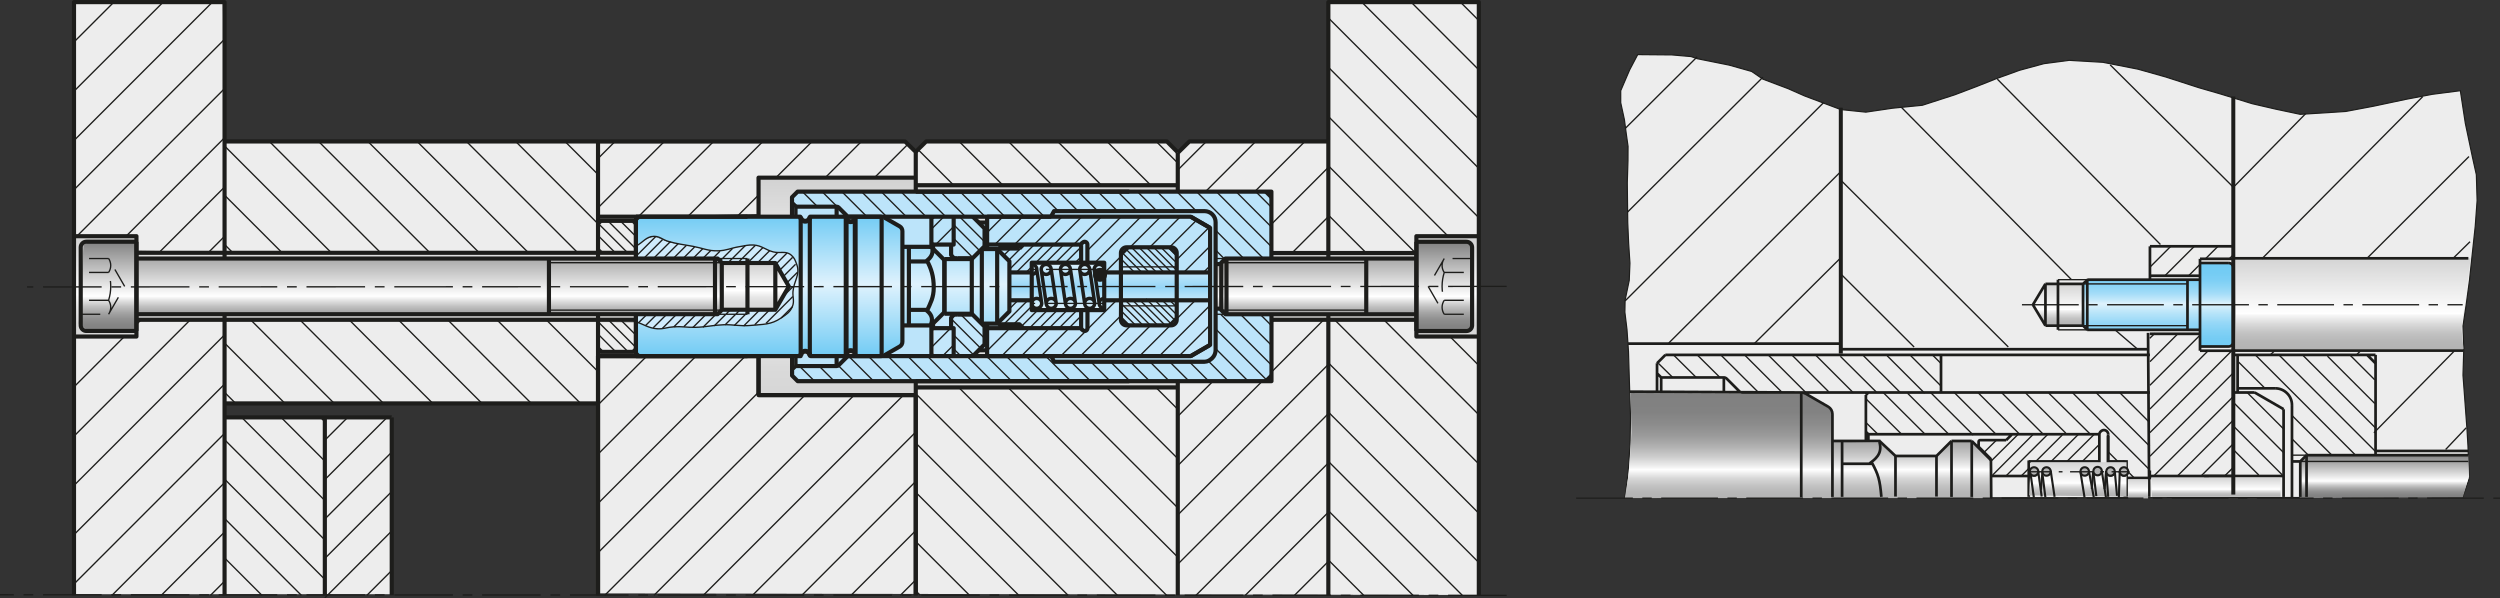 <?xml version="1.0" encoding="UTF-8"?>
<svg xmlns="http://www.w3.org/2000/svg" xmlns:xlink="http://www.w3.org/1999/xlink" viewBox="0 0 331.09 79.24">
  <rect x="0" y="0" width="331.09" height="79.24" fill="#333333" stroke="none"/>
  <defs>
    <linearGradient id="uuid-a004d031-650f-4133-a237-f310238c6a73" x1="47.1" y1="44.62" x2="47.1" y2="31.25" gradientUnits="userSpaceOnUse">
      <stop offset="0" stop-color="#d6d6d6"/>
      <stop offset=".13" stop-color="#dadada"/>
      <stop offset=".27" stop-color="#e6e6e6"/>
      <stop offset=".4" stop-color="#fbfbfb"/>
      <stop offset=".42" stop-color="#fff"/>
      <stop offset="1" stop-color="#d1d1d1"/>
    </linearGradient>
    <linearGradient id="uuid-d55c7c16-5382-40a2-a0f8-5a42f9878f9a" x1="128.11" y1="52.49" x2="128.11" y2="23.38" xlink:href="#uuid-a004d031-650f-4133-a237-f310238c6a73"/>
    <linearGradient id="uuid-78fa1cf5-518d-446a-a6f4-b85df1f7ce3c" x1="182.05" y1="44.51" x2="182.05" y2="31.25" xlink:href="#uuid-a004d031-650f-4133-a237-f310238c6a73"/>
    <linearGradient id="uuid-d964a419-432c-4902-8e63-5dc9c5ba6c03" x1="108.95" y1="47.16" x2="108.95" y2="28.52" gradientUnits="userSpaceOnUse">
      <stop offset="0" stop-color="#71cbf4"/>
      <stop offset=".51" stop-color="#dff2fd"/>
      <stop offset="1" stop-color="#71cbf4"/>
    </linearGradient>
    <linearGradient id="uuid-43803d66-2caa-422f-a746-0cc4d1010e3a" x1="146.91" y1="41.16" x2="146.91" y2="34.74" gradientUnits="userSpaceOnUse">
      <stop offset="0" stop-color="#e8f6fe"/>
      <stop offset=".48" stop-color="#96d6f7"/>
      <stop offset="1" stop-color="#dff2fd"/>
    </linearGradient>
    <linearGradient id="uuid-3a0e63bf-5fee-4204-be97-1df9240db33a" x1="53.01" y1="43.91" x2="53.01" y2="31.9" gradientUnits="userSpaceOnUse">
      <stop offset="0" stop-color="gray"/>
      <stop offset=".07" stop-color="#848484"/>
      <stop offset=".14" stop-color="#909090"/>
      <stop offset=".21" stop-color="#a5a5a5"/>
      <stop offset=".28" stop-color="#c2c2c2"/>
      <stop offset=".35" stop-color="#e7e7e7"/>
      <stop offset=".39" stop-color="#fff"/>
      <stop offset="1" stop-color="gray"/>
    </linearGradient>
    <linearGradient id="uuid-6a1061be-e7b7-4630-891f-8b7e7ad560a7" x1="100.03" y1="41.02" x2="100.03" y2="34.97" xlink:href="#uuid-a004d031-650f-4133-a237-f310238c6a73"/>
    <linearGradient id="uuid-dc1bb09f-fe8a-43e1-b674-605c856171b2" x1="177.96" y1="43.94" x2="177.96" y2="31.96" xlink:href="#uuid-3a0e63bf-5fee-4204-be97-1df9240db33a"/>
    <linearGradient id="uuid-30e48b3f-9797-481e-a303-56789a9437cd" x1="239.45" y1="65.97" x2="239.45" y2="52.05" gradientUnits="userSpaceOnUse">
      <stop offset="0" stop-color="#b3b3b3"/>
      <stop offset=".06" stop-color="#b7b7b7"/>
      <stop offset=".12" stop-color="#c3c3c3"/>
      <stop offset=".19" stop-color="#d8d8d8"/>
      <stop offset=".25" stop-color="#f5f5f5"/>
      <stop offset=".27" stop-color="#fff"/>
      <stop offset=".3" stop-color="#f0f0f0"/>
      <stop offset=".39" stop-color="#cecece"/>
      <stop offset=".49" stop-color="#b1b1b1"/>
      <stop offset=".59" stop-color="#9b9b9b"/>
      <stop offset=".7" stop-color="#8c8c8c"/>
      <stop offset=".82" stop-color="#828282"/>
      <stop offset="1" stop-color="gray"/>
    </linearGradient>
    <linearGradient id="uuid-2379f03b-2e92-42ba-81c0-a784949ef1c5" x1="315.78" y1="65.96" x2="315.78" y2="60.19" xlink:href="#uuid-3a0e63bf-5fee-4204-be97-1df9240db33a"/>
    <linearGradient id="uuid-b7fbd070-fbfb-4ffe-8b0a-88462e3ef1ae" x1="311.65" y1="46.23" x2="311.65" y2="34.21" gradientUnits="userSpaceOnUse">
      <stop offset="0" stop-color="#b3b3b3"/>
      <stop offset=".09" stop-color="#b7b7b7"/>
      <stop offset=".18" stop-color="#c3c3c3"/>
      <stop offset=".27" stop-color="#d8d8d8"/>
      <stop offset=".37" stop-color="#f5f5f5"/>
      <stop offset=".39" stop-color="#fff"/>
      <stop offset="1" stop-color="#d4d4d4"/>
    </linearGradient>
    <linearGradient id="uuid-97e527e7-5224-42c2-ac0d-7f98ea81a80e" x1="272.55" y1="43.17" x2="272.55" y2="37.6" xlink:href="#uuid-b7fbd070-fbfb-4ffe-8b0a-88462e3ef1ae"/>
    <linearGradient id="uuid-b39c2c6a-6887-44fa-9eb1-108a6ce96324" x1="285.87" y1="45.95" x2="285.87" y2="34.77" gradientUnits="userSpaceOnUse">
      <stop offset="0" stop-color="#71cbf4"/>
      <stop offset=".1" stop-color="#75ccf4"/>
      <stop offset=".19" stop-color="#82d1f5"/>
      <stop offset=".29" stop-color="#97d8f7"/>
      <stop offset=".39" stop-color="#b4e3f9"/>
      <stop offset=".5" stop-color="#daf0fc"/>
      <stop offset=".51" stop-color="#dff2fd"/>
      <stop offset=".56" stop-color="#c3e8fa"/>
      <stop offset=".63" stop-color="#a5ddf8"/>
      <stop offset=".71" stop-color="#8ed5f6"/>
      <stop offset=".79" stop-color="#7dcff5"/>
      <stop offset=".88" stop-color="#74ccf4"/>
      <stop offset="1" stop-color="#71cbf4"/>
    </linearGradient>
    <linearGradient id="uuid-62bf826b-74df-49fb-a565-05b4807e21af" x1="283.16" y1="66.01" x2="283.16" y2="63.48" xlink:href="#uuid-b7fbd070-fbfb-4ffe-8b0a-88462e3ef1ae"/>
    <linearGradient id="uuid-d90bd4d7-8bd9-4cc9-bdfa-be42b513147a" x1="293.5" y1="65.8" x2="293.5" y2="63.27" xlink:href="#uuid-b7fbd070-fbfb-4ffe-8b0a-88462e3ef1ae"/>
    <linearGradient id="uuid-d6dcafdb-2c84-4f94-8f01-7b87b678747d" x1="275.18" y1="65.78" x2="275.18" y2="61.21" xlink:href="#uuid-b7fbd070-fbfb-4ffe-8b0a-88462e3ef1ae"/>
  </defs>
  <g id="uuid-b46fec8d-08a8-4ec4-ba47-54e1cce85c2f" data-name="Ebene 4">
    <polygon points="9.88 .3 29.51 .3 29.72 18.74 119.75 18.74 121.05 20.04 121.16 23.38 100.24 23.49 100.35 28.34 84.35 28.7 84.33 34.24 18.08 33.19 18.03 31.98 9.78 31.25 9.88 .3" fill="#ededed"/>
    <path d="M17.96,44.54l-8.08.08,8.08-.08Z" fill="#e3e3e3"/>
    <polygon points="9.88 78.69 51.93 78.69 51.83 55.19 29.62 55.29 29.62 53.35 79.21 53.46 79.11 78.58 195.88 78.8 195.66 44.51 187.47 44.51 187.36 42.46 168.36 41.75 168.36 50.61 155.77 50.44 155.98 51.52 121.26 51.41 121.16 52.49 100.45 52.38 100.35 47.31 84.22 46.79 84.42 42.7 18.09 41.72 17.96 44.54 9.88 44.62 9.88 78.69" fill="#ededed"/>
    <polygon points="9.78 31.25 17.94 31.25 18.08 33.19 84.13 33.62 84.42 42.7 18.07 42.41 17.96 44.54 9.88 44.62 9.78 31.25" fill="url(#uuid-a004d031-650f-4133-a237-f310238c6a73)"/>
    <polygon points="100.24 23.49 100.45 52.38 121.16 52.49 121.26 51.41 155.98 51.52 155.94 24.44 121.26 24.64 121.16 23.38 100.24 23.49" fill="url(#uuid-d55c7c16-5382-40a2-a0f8-5a42f9878f9a)"/>
    <polygon points="168.27 33.41 168.33 42.41 187.36 42.46 187.47 44.51 195.66 44.51 195.82 31.3 187.57 31.25 187.46 33.35 168.27 33.41" fill="url(#uuid-78fa1cf5-518d-446a-a6f4-b85df1f7ce3c)"/>
    <polygon points="121.26 24.64 155.94 24.44 155.93 25.32 168.39 25.38 168.27 33.41 187.46 33.35 187.57 31.25 195.82 31.3 195.82 .25 176.04 .36 175.98 18.58 157.54 18.63 155.98 20.04 154.53 18.69 122.61 18.58 121.05 20.04 121.26 24.64" fill="#ededed"/>
  </g>
  <g id="uuid-74fcac8e-48ec-46fd-8d14-1643c18d5f85" data-name="Ebene 2">
    <polygon points="123.57 32.39 123.57 28.7 128.84 28.7 129.61 29.47 130.49 29.47 130.73 28.7 157.71 28.7 160.14 30.1 160 36.08 155.83 35.91 154.16 36.27 152.93 35.38 149.04 35.43 148.45 36.08 146.25 35.85 146.18 34.74 143.91 34.61 136.64 34.79 136.64 36.08 133.69 36.08 133.79 34.42 132.24 33.06 130.29 32.73 128.8 34.2 125.08 34.31 123.57 32.39" fill="#bce4fa"/>
    <polygon points="123.65 43.36 123.65 47.05 128.91 47.05 129.68 46.28 130.56 46.28 130.81 47.05 157.78 47.02 160.22 45.61 160.07 39.63 155.9 39.81 154.24 39.64 153 40.53 149.11 40.66 148.52 39.64 146.32 39.88 146.25 40.99 143.98 41.12 136.71 40.95 136.71 39.66 133.76 39.66 133.87 41.32 132.31 42.69 130.36 43.01 128.87 41.55 125.16 41.44 123.65 43.36" fill="#c4e7fb"/>
    <path d="M84.54,28.7h21.45l.05.73.61-.13.6-.53.02-.25,4.9.07.1.62.4.15.6-.12.03-.5,3.46-.04,2.39,1.26.28,2.73,4.15.29,1.51,1.51h3.62l1.39-1.36,1.69-.14,1.83,1.55.07,6.71-1.62,1.48-2.01-.03-1.38-1.21-3.76-.06-1.64,1.6-3.8.07-.04,2.48-2.67,1.57-3.47-.1-.31-.89-.91.13v.67l-4.82.15-.56-.81h-.64v.86h-21.45l-.37-.37.21-4.26.58.26,1.04.52,1.3.07h1.62l1.36-.13h2.59l1.36-.13,1.36-.19.96.09,1,.07,1.07.03.92-.05,1.41-.03,1.36-.37.7-.27.73-.51.73-.54.48-.94.03-.41v-1.34l.15-.8.26-.92.15-.88v-.68l-.17-.63-.43-.66-.34-.49-.61-.1-1.15-.02-.78-.15-.89-.4-.8-.29s-.78-.2-.83-.15c-.05.05-.94.09-.94.09l-1.54.3-.75.2-1.2.19-1.62-.16-.96-.25-.87-.2-.76-.13-1.39-.25-1.14-.29-.72-.32-1.01-.33-.54-.03-.66.41-.51.39-.63.32-.02-3.7.15-.03" fill="url(#uuid-d964a419-432c-4902-8e63-5dc9c5ba6c03)"/>
    <polygon points="133.89 36.08 136.48 36.08 136.64 34.79 146.18 34.74 146.4 36.23 148.43 36.23 149.18 35.34 153.25 35.43 154.18 36.23 160 36.08 160.07 39.77 154.05 39.77 153.17 40.59 149.02 40.51 148.43 39.73 146.32 39.88 146.18 41.16 136.52 41.01 136.55 39.8 133.76 39.66 133.89 36.08" fill="url(#uuid-43803d66-2caa-422f-a746-0cc4d1010e3a)"/>
    <polygon points="168.39 34.23 162.51 34.24 161.74 34.97 161 34.97 160.99 41.41 160.24 41.68 160.21 30.06 157.92 28.67 123.38 28.48 123.32 32.69 119.6 32.58 119.49 30.42 117.45 28.74 107.48 28.7 106.96 29.01 106.28 29.17 106.05 28.63 104.89 28.37 104.89 26.12 105.7 25.38 168.39 25.38 168.39 34.23" fill="#bce4fa"/>
    <polygon points="168.36 41.75 162.49 41.75 161.72 41.01 160.98 41.01 160.32 41.25 160.27 45.67 157.9 47.31 123.35 47.5 123.3 43.29 119.57 43.41 119.46 45.57 117.43 47.24 107.46 47.28 106.94 46.97 106.26 46.81 106.03 47.35 104.87 47.61 104.87 49.87 105.68 50.61 168.36 50.61 168.36 41.75" fill="#bce4fa"/>
    <path d="M84.33,34.24h10.7l.55.74,7.24.12,1.64,2.84-1.79,3.09h-7.09l-.67.77s-10.7-.33-10.7-.17.2,1.08.2,1.08l.68.33.82.28.82.26,1.19-.05.91-.15,1.22-.06.94.07,1.5-.02,1.64-.19,1.5-.14h1.17s1.24.12,1.24.12l1.54-.09,1.29-.03,1.34-.28,1.24-.59,1.07-.84.55-1.22-.12-1.1.23-1.16.28-1.03.13-.89-.17-1.08-.28-.63-.38-.48-.66-.25-.77-.12-.63-.02-1.03-.25-.68-.38-.68-.21-.71-.04-1.56.18-1.05.26-.75.14-.98.21-1.7-.18-1.24-.31-1.35-.27-1.17-.21-1.14-.16-.91-.39-1.04-.42-.65.14-.82.37-.88.58-.03,1.84Z" fill="#d0ebfc"/>
    <polygon points="18.02 34.43 95.04 34.24 95.59 34.97 95.59 41.02 94.92 41.79 18.09 41.72 17.96 43.89 11.8 43.91 10.43 42.86 11.06 32.43 12.01 31.9 18.03 31.98 18.02 34.43" fill="url(#uuid-3a0e63bf-5fee-4204-be97-1df9240db33a)"/>
    <polygon points="95.59 34.97 102.83 35.09 104.46 37.93 102.68 41.02 95.59 41.02 95.59 34.97" fill="url(#uuid-6a1061be-e7b7-4630-891f-8b7e7ad560a7)"/>
    <polygon points="161 34.97 160.98 41.01 161.72 41.01 162.49 41.75 187.59 41.43 187.64 43.94 194.46 43.83 194.93 43.03 194.93 32.59 194.3 32.01 187.64 31.96 187.64 34.19 162.51 34.24 161 34.97" fill="url(#uuid-dc1bb09f-fe8a-43e1-b674-605c856171b2)"/>
  </g>
  <g id="uuid-e840b58d-556e-4a4b-a4a4-9799fd633a35" data-name="Ebene 1">
    <path d="M113.26,28.76v18.2M112.06,28.85v18.11M112.06,47.05c0-.34.27-.62.61-.62s.62.28.62.62M113.29,28.74c0,.34-.28.62-.63.62s-.62-.28-.62-.62M106.05,47.13c0-.34.25-.62.59-.62s.62.28.62.62M107.27,28.68c0,.34-.29.62-.63.62s-.62-.28-.62-.62" fill="none" stroke="#1d1d1b" stroke-linejoin="round" stroke-width=".65"/>
    <path d="M84.3,32.55c.91-.49,1.29-1.24,2.32-1.25.76,0,1.1.43,1.83.65,1.28.38,2.05.43,3.36.68,1.27.24,1.97.62,3.26.59,1.15-.02,1.76-.39,2.9-.56.72-.1,1.12-.26,1.84-.21,1.07.07,1.56.64,2.59.91.92.24,1.69-.2,2.4.44.41.37.48.58.72,1.23.49,1.37-.39,2.18-.5,3.58-.06.78.22,1.29-.09,2.01-.32.75-.8,1.03-1.48,1.49-1.34.93-2.44.83-4.06.99-1.38.13-2.17-.13-3.56-.09-1.47.05-2.28.31-3.75.34-1.11.03-1.74-.14-2.86-.07-.85.05-1.32.32-2.18.26-1.16-.08-1.73-.57-2.83-.93" fill="none" stroke="#1d1d1b" stroke-miterlimit="3.86" stroke-width=".18"/>
    <polyline points="155.99 20.19 154.54 18.73 122.66 18.73 121.28 20.09" fill="none" stroke="#1d1d1b" stroke-linejoin="round" stroke-width=".55"/>
    <path d="M139.22,35.68l.66,4.5M137.89,35.68c0-.37.3-.66.66-.66s.66.3.66.66-.3.66-.66.66-.66-.3-.66-.66h0ZM137.89,35.68l.66,4.5M138.56,40.18c0-.37.3-.66.66-.66s.66.3.66.66-.3.66-.66.66-.66-.3-.66-.66h0ZM141.77,35.68l.66,4.5M140.44,35.68c0-.37.3-.66.66-.66s.66.3.66.66-.3.66-.66.66-.66-.3-.66-.66h0ZM140.44,35.68l.66,4.5M141.11,40.18c0-.37.3-.66.66-.66s.66.3.66.66-.3.66-.66.66-.66-.3-.66-.66h0Z" fill="none" stroke="#1d1d1b" stroke-linejoin="round" stroke-width=".46"/>
    <path d="M148.47,39.77l-.02,2.58c0,.2.08.38.22.52.14.14.33.22.52.22h5.91c.2,0,.38-.08.52-.22.14-.14.22-.33.22-.52v-8.86c0-.2-.08-.38-.22-.52-.14-.14-.33-.22-.52-.22h-5.91c-.2,0-.38.08-.52.22-.14.14-.22.33-.22.52v6.43M121.28,20.12l-1.41-1.38h-40.67M79.2,18.73v15.51M79.2,18.73H29.74M175.92,18.73h-18.4l-1.54,1.52M155.98,20.25v5.12M79.2,53.43H29.74M29.74,55.28h22.15M43.02,55.28v23.57M51.88,55.28v23.57M121.28,78.85v-28.37M175.92,41.69v37.15M155.98,50.48v28.37M149.56,50.48h-28.28M149.56,25.38h-28.28M79.2,41.63v37.22M29.74,78.85v-37.24M121.28,25.38v-5.26M100.46,52.32h20.82M130.03,32.98v9.89M117.12,28.8c-.11-.06-.24-.1-.37-.1M125.08,34.31v7.24M125.08,34.31v7.24M128.7,34.31v7.24M116.76,47.16c.13,0,.26-.03.37-.1M84.22,29.07v5.17M132.06,32.98v9.89M116.76,28.7v18.46M72.7,41.62v-7.38M18.07,32.02v11.81M84.22,46.79v-5.17M98.99,47.16h-14.77M98.99,28.7h-14.77M180.94,34.24v7.38M162.43,34.24v7.38M187.58,43.83v-11.81M168.39,33.51h19.2M168.39,42.35h19.2M84.18,42.35H18.03M84.18,33.48H18.03M139.22,28.7h-26.79M139.22,47.16h-26.79M161.74,34.97h-.74M161.74,40.88h-.74M167.65,50.48l.74-.74M167.65,25.38l.74.74M112.43,47.16c-.1,0-.19.04-.26.11M112.17,28.59c.07.07.16.11.26.11M110.8,27.54v1.16M110.8,47.16v1.16M126.3,28.7h-2.73M126.3,47.16h-2.73M160.26,36.08h-13.81M160.26,39.77h-13.89M160.26,30.18l-2.56-1.48M160.26,45.68l-2.56,1.48M130.73,47.16v-4.28M130.73,32.98v-4.28M130.73,29.47h-1.13M130.73,46.39h-1.13M128.84,47.16h-2.51M126.84,41.66h-.52M128.84,28.7h-2.51M126.84,34.2h-.52M100.46,52.32v-5.17" fill="none" stroke="#1d1d1b" stroke-linejoin="round" stroke-width=".55"/>
    <path d="M144.91,35.68l.66,4.5M146.24,39.52c-.24,0-.46.13-.58.33-.12.21-.12.46,0,.66.12.21.34.33.58.33M144.91,35.68c0-.37.3-.66.66-.66s.66.3.66.66-.3.66-.66.66-.66-.3-.66-.66h0ZM144.32,35.68l.66,4.5M143.65,40.18c0-.37.3-.66.66-.66s.66.3.66.66-.3.66-.66.66-.66-.3-.66-.66h0ZM142.99,35.68l.66,4.5M142.99,35.68c0-.37.3-.66.66-.66s.66.3.66.66-.3.66-.66.66-.66-.3-.66-.66h0ZM137.3,35.68l.66,4.5M136.64,36.34c.24,0,.46-.13.58-.33.12-.21.12-.46,0-.66-.12-.21-.34-.33-.58-.33M136.64,40.18c0-.37.3-.66.66-.66s.66.3.66.66-.3.66-.66.66-.66-.3-.66-.66h0Z" fill="none" stroke="#1d1d1b" stroke-linejoin="round" stroke-width=".46"/>
    <path d="M154.88,43.03l.89-.89M155.77,33.71l-.89-.89M149.41,32.83l-.89.89M148.52,42.14l.89.89" fill="none" stroke="#1d1d1b" stroke-linejoin="round" stroke-width=".37"/>
    <path d="M94.69,41.62v-7.38M98.99,41.62v-7.38M95.59,41.02h7.09M95.59,34.83h7.09M136.64,36.08h-2.95M136.64,39.77h-2.95M135.01,32.91l.52-.52M121.28,52.32v26.52M79.2,78.85v-31.69M79.2,47.16h21.26M29.74,34.26V.28H9.8v78.57M100.46,28.7v-5.17h20.82M112.17,28.59l-1.11-1.11c-.07-.07-.16-.11-.26-.11h-5.53M104.89,28.7v-2.58l.74-.74h62.75v8.86M195.85,78.85V.28h-19.93v33.89M195.7,31.28h-8.12v13.29h8.12M187.58,32.02h6.64c.2,0,.38.08.52.22.14.14.22.33.22.52v10.34c0,.2-.08.38-.22.52-.14.14-.33.22-.52.22h-6.64M18.07,43.83h-6.64c-.2,0-.38-.08-.52-.22-.14-.14-.22-.33-.22-.52v-10.34c0-.2.08-.38.22-.52.14-.14.33-.22.52-.22h6.64M9.95,44.57h8.12v-13.29h-8.12M18.07,33.94c0,.08.03.15.09.21.06.06.13.09.21.09h76.67l.55.55v6.28M18.07,41.91c0-.08.03-.15.09-.21.06-.05.13-.09.21-.09h76.67l.55-.55M102.68,41.02l1.79-3.09-1.79-3.09v6.19h0ZM187.58,33.94c0,.08-.03.15-.09.21-.06.06-.13.09-.21.09h-24.99l-.55.55v6.28l.55.55h24.99c.08,0,.15.03.21.09.06.06.09.13.09.21M130.73,32.39h12.44c0-.13.18-.25.29-.32.11-.07.26-.07.37,0,.11.07.18.19.18.32v2.62M146.24,34.79h-9.6v6.28h9.6v-6.28h0ZM144.02,40.84v2.62c0,.13-.07.25-.18.32-.11.07-.26.07-.37,0-.11-.07-.29-.19-.29-.32h-12.44M132.21,42.73v.07l.15.15h2.65l.52.52M128.84,47.16l1.55-1.55v-2.36l-1.59-1.59h-1.96M125.08,41.55h3.62l1.33,1.33M132.21,33.13v-.07l.15-.15h2.65M125.08,34.31h3.62l1.33-1.33M126.84,34.2h1.96l1.59-1.59v-2.36l-1.55-1.55M126.33,34.2l-.37-.43v-1.38M126.3,28.7v3.69h-2.73M126.33,41.66l-.37.43v1.38M123.57,43.46h2.73v3.44M123.57,47.16l-.22-.22v-4.06M123.57,42.87v.59l-.22.22M123.35,32.17l.22.22v.59M123.57,28.7l-.22.22v4.06M117.12,47.06l2.02-1.16c.23-.13.37-.38.37-.64v-14.65c0-.26-.14-.51-.37-.64l-2.02-1.16M112.17,47.26l-1.11,1.11c-.07.07-.16.11-.26.11h-5.53" fill="none" stroke="#1d1d1b" stroke-linejoin="round" stroke-width=".55"/>
    <path d="M105.03,48.85l.37-.37v-1.33M105.4,28.7v-1.33l-.37-.37" fill="none" stroke="#1d1d1b" stroke-linejoin="round" stroke-width=".46"/>
    <path d="M84.22,34.24v-5.17l.37-.37M84.22,41.62v5.17l.37.37M84.22,46.23l-.37.37h-4.28l-.37-.37M139.22,28.63l.37-.67h19.93c.39,0,.77.16,1.04.43.28.28.43.65.43,1.04v16.94c0,.39-.16.77-.43,1.04-.28.28-.65.5-1.04.5h-19.93l-.37-.77M130.73,28.7h26.97l2.56,1.48v15.5l-2.56,1.48h-26.97M168.39,41.62v8.86h-62.75l-.74-.74v-2.58M79.2,28.7h26.79l.05.16v18.3h-26.84M116.76,47.16h-9.41l-.1-.05v-18.34l.03-.07h9.48" fill="none" stroke="#1d1d1b" stroke-linejoin="round" stroke-width=".55"/>
    <line x1="125.07" y1="41.35" x2="125.07" y2="34.44" fill="none" stroke="#1d1d1b" stroke-miterlimit="3.86" stroke-width=".55"/>
    <path d="M121.36,24.53h34.66M121.36,51.31h34.66M143.18,32.47v2.27M143.18,41.31v2.27" fill="none" stroke="#1d1d1b" stroke-linejoin="round" stroke-width=".55"/>
    <path d="M16.51,37.93l-2.13-3.69M14.38,41.62l2.13-3.69M14.38,34.24h-3.69M14.38,36.08c.38-.56.38-1.29,0-1.85M14.38,36.08h-3.69M14.38,39.77c.38-1.2.38-2.49,0-3.69M14.38,39.77h-3.69M14.38,41.62c.38-.56.38-1.29,0-1.85M10.69,41.62h3.69M189.14,37.93l2.13,3.69M191.27,34.24l-2.13,3.69M191.27,41.62h3.69M191.27,39.77c-.38.56-.38,1.29,0,1.85M191.27,39.77h3.69M191.27,36.08c-.38,1.2-.38,2.49,0,3.69M191.27,36.08h3.69M191.27,34.24c-.38.56-.38,1.29,0,1.85M194.96,34.24h-3.69M130.73,32.69c-.2,0-.38.08-.52.22-.14.14-.22.33-.22.52M129.99,42.43c0,.2.08.38.22.52.14.14.33.22.52.22M129.99,33.57v8.71" fill="none" stroke="#1d1d1b" stroke-dasharray="2.59 2.59" stroke-miterlimit="3.86" stroke-width=".18"/>
    <path d="M199.54,37.93l-195.96.07M199.54,78.85L0,78.77M146.14,40.18h-9.73M146.28,35.68h-9.87" fill="none" stroke="#1d1d1b" stroke-dasharray="7.76 1.29 1.29 1.29" stroke-miterlimit="3.86" stroke-width=".18"/>
    <path d="M155.83,41.67l-1.16-1.16M150.38,36.21l-1.92-1.92M154.68,40.51l-.71-.71M155.62,42.43l-2.58-2.58M148.53,35.34l-.08-.08M153.7,40.51l-.22-.22M155.13,42.92l-3.34-3.34M154.33,43.1l-3.26-3.26M153.35,43.1l-3.31-3.31M152.37,43.1l-3.31-3.31M151.39,43.1l-2.58-2.58M148.81,40.51l-.35-.35M150.41,43.1l-1.96-1.96M149.43,43.1l-.98-.98M155.83,40.69l-.18-.18M151.21,36.06l-2.59-2.59M155.66,40.51l-.74-.74M152.28,36.16l-3.17-3.17M153.26,36.16l-3.4-3.4M154.16,36.08l-.74-.74M153.43,35.34l-2.58-2.58M155.14,36.08l-.74-.74M154.41,35.34l-2.58-2.58M155.83,35.79l-.45-.45M155.38,35.34l-2.58-2.58M155.83,34.82l-2.06-2.06M155.83,33.84l-1.08-1.08M72.7,34.79h22.89M72.7,41.07h22.89M180.94,41.07h-19.2M180.94,34.79h-19.2M162.29,34.24h-1.29M162.29,41.62h-1.29M130.39,44.8l-3.15-3.15M129.87,46.12l-3.93-3.93M128.96,47.03l-2.69-2.69M127.26,47.16l-.96-.96M128.86,34.14l-2.54-2.54M129.77,33.23l-3.47-3.47M130.39,32.01l-3.31-3.31M43.02,61.07l-5.79-5.79M43.02,66.29l-11.01-11.01M43.02,58.3l3.02-3.02M43.02,63.52l8.24-8.24M43.02,76.73l-13.29-13.29M39.92,78.85l-10.19-10.19M43.02,73.96l8.86-8.86M43.02,79.18l8.86-8.86M34.7,78.85l-4.97-4.97M48.58,78.85l3.3-3.3M43.02,71.51l-13.29-13.29M43.02,68.74l8.86-8.86M43.02,55.85l-.57-.57M9.8,44.71l.14-.14M21.03,33.48l8.71-8.71M16.7,31.28l13.03-13.03M10.18,31.28L29.74,11.73M9.8,25.13L29.74,5.2M9.8,18.61L28.13.28M9.8,12.08L21.61.28M9.8,5.56L15.08.28M9.8,51.24l6.66-6.66M27.55,33.49l2.19-2.19M18.07,42.97l.59-.59M9.8,57.76l15.38-15.38M9.8,64.29l19.93-19.93M9.8,70.81l19.93-19.93M9.8,77.34l19.93-19.93M14.82,78.85l14.91-14.92M21.35,78.85l8.39-8.39M27.87,78.85l1.86-1.86M70.37,53.43l-11.05-11.05M50.43,33.49l-14.76-14.76M63.84,53.43l-11.05-11.05M43.9,33.49l-14.17-14.17M57.32,53.43l-11.05-11.05M37.38,33.49l-7.64-7.64M50.79,53.43l-11.05-11.05M30.85,33.49l-1.11-1.11M44.27,53.43l-11.05-11.05M37.74,53.43l-8-8M31.21,53.43l-1.48-1.48M76.89,53.43l-11.05-11.05M56.95,33.49l-14.76-14.76M79.2,49.21l-6.83-6.83M63.48,33.49l-14.76-14.76M79.2,42.69l-.29-.29M70,33.49l-14.76-14.76M76.53,33.49l-14.76-14.76M79.2,29.64l-10.9-10.9M79.2,23.11l-4.38-4.38M155.98,67.26l-15.97-15.97M155.98,73.79l-22.59-22.59M154.51,78.85l-27.58-27.58M147.99,78.85l-26.7-26.7M141.46,78.85l-20.18-20.18M134.93,78.85l-13.65-13.65M128.41,78.85l-7.13-7.13M121.88,78.85l-.6-.6M155.98,60.74l-9.35-9.35M155.98,54.21l-3.01-3.01M126.35,24.58l-4.67-4.67M132.89,24.6l-5.87-5.87M139.39,24.57l-5.84-5.84M145.87,24.53l-5.79-5.79M152.41,24.54l-5.81-5.81M155.98,21.59l-2.85-2.85M195.85,54.93l-12.53-12.53M195.85,61.45l-18.99-18.99M195.85,67.98l-19.93-19.93M195.85,74.5l-19.93-19.93M193.67,78.85l-17.75-17.75M187.14,78.85l-11.22-11.22M180.61,78.85l-4.7-4.7M195.85,48.4l-3.83-3.83M180.96,33.52l-5.05-5.05M187.58,33.61l-11.66-11.66M191.78,31.28l-15.87-15.87M195.85,28.83l-19.93-19.93M195.85,22.3l-19.93-19.93M195.85,15.77L180.35.28M195.85,9.25L186.88.28M195.85,2.72l-2.45-2.45M90.56,43.27l1.65-1.65M99,34.83l2.01-2.01M91.78,43.36l1.74-1.74M100.3,34.83l1.63-1.63M93.1,43.34l1.72-1.72M101.61,34.83l1.34-1.34M94.59,43.16l1.54-1.54M102.76,34.98l1.47-1.47M96.13,41.62l.6-.6M96.02,43.03l1.41-1.41M103.24,35.81l1.73-1.73M97.43,41.62l.6-.6M97.24,43.12l1.5-1.5M103.72,36.64l1.64-1.64M98.74,41.62l.25-.25M98.99,41.37l.35-.35M98.49,43.17l2.15-2.15M104.2,37.47l1.42-1.42M99.95,43.01l1.99-1.99M103.68,39.29l1.36-1.36M101.45,42.82l3.55-3.55M103.45,42.12l1.48-1.48M89.23,43.3l1.68-1.68M98.29,34.24l1.74-1.74M97.69,34.83l.6-.6M87.7,43.52l1.9-1.9M96.99,34.24l1.74-1.74M96.39,34.83l.6-.6M86.51,43.41l1.79-1.79M95.68,34.24l1.33-1.33M95.36,34.56l.32-.32M85.48,43.13l1.51-1.51M94.38,34.24l.97-.97M84.54,42.77l1.15-1.15M93.07,34.24l1.05-1.05M84.22,41.78l.16-.16M91.77,34.24l1.3-1.3M90.46,34.24l1.53-1.53M89.16,34.24l1.73-1.73M87.85,34.24l1.99-1.99M86.54,34.24l2.25-2.25M85.24,34.24l2.51-2.51M84.22,33.95l2.63-2.63M95.04,41.62h3.95M95.04,34.24h3.95M147.03,50.48l-2.52-2.52M125.25,28.7l-3.32-3.32M144.42,50.48l-2.52-2.52M122.64,28.7l-3.32-3.32M141.81,50.48l-3.32-3.32M120.03,28.7l-3.32-3.32M139.2,50.48l-3.32-3.32M117.42,28.7l-3.32-3.32M136.59,50.48l-3.32-3.32M114.81,28.7l-3.32-3.32M133.98,50.48l-3.32-3.32M110.88,27.38l-2-2M131.37,50.48l-3.32-3.32M108.26,27.37l-1.99-1.99M128.75,50.48l-3.32-3.32M105.65,27.37l-.75-.75M126.14,50.48l-3.32-3.32M123.53,50.48l-3.32-3.32M120.92,50.48l-3.32-3.32M118.31,50.48l-3.32-3.32M115.7,50.48l-3.32-3.32M113.09,50.48l-2.07-2.07M110.48,50.48l-1.99-1.99M107.87,50.48l-1.99-1.99M149.64,50.48l-2.52-2.52M127.86,28.7l-3.32-3.32M152.25,50.48l-2.52-2.52M130.47,28.7l-3.32-3.32M154.86,50.48l-2.52-2.52M133.08,28.7l-3.32-3.32M157.47,50.48l-2.52-2.52" fill="none" stroke="#1d1d1b" stroke-miterlimit="3.86" stroke-width=".18"/>
    <path d="M135.69,28.7l-3.32-3.32M160.08,50.48l-2.52-2.52M138.3,28.7l-3.32-3.32M162.69,50.48l-2.64-2.64M140.16,27.96l-2.58-2.58M165.3,50.48l-4.3-4.3M142.77,27.96l-2.58-2.58M167.78,50.35l-6.78-6.78M145.38,27.96l-2.58-2.58M168.39,48.35l-6.73-6.73M148,27.96l-2.58-2.58M168.39,45.73l-4.12-4.12M150.6,27.96l-2.58-2.58M168.39,43.12l-1.51-1.51M153.22,27.96l-2.58-2.58M162.11,34.24l-1.1-1.1M155.83,27.96l-2.58-2.58M164.72,34.24l-3.71-3.72M158.44,27.96l-2.58-2.58M167.33,34.24l-8.86-8.86M168.39,32.68l-7.31-7.31M168.39,30.07l-4.7-4.7M168.39,27.46l-2.09-2.09M132.94,42.95l3.17-3.17M141.1,34.79l1.87-1.87M133.69,40.9l1.12-1.12M139.79,34.79l2.4-2.4M138.49,34.79l2.4-2.4M135.89,36.08l.75-.75M137.18,34.79l2.4-2.4M134.59,36.08l3.69-3.69M133.69,35.68l3.29-3.29M133.57,34.49l2.1-2.1M132.92,33.84l.93-.93M132.26,33.18l.28-.28M134.24,42.95l2.39-2.39M142.4,34.79l.7-.7M135.28,43.22l2.15-2.15M143.71,34.79l.31-.31M136.34,43.46l2.4-2.4M137.64,43.46l2.4-2.4M138.95,43.46l2.4-2.4M140.25,43.46l2.4-2.4M141.56,43.46l1.58-1.58M142.86,43.46l.32-.32M143.87,43.76l.08-.08M135.26,47.16l3.69-3.69M149.65,32.76l4.06-4.06M146.33,36.08l2.12-2.12M132.65,47.16l3.69-3.69M145.01,34.79l6.09-6.09M130.73,46.46l3-3M144.02,33.17l4.47-4.47M130.73,43.85l.39-.39M142.19,32.39l3.69-3.69M139.58,32.39l3.69-3.69M136.97,32.39l3.69-3.69M134.36,32.39l3.69-3.69M131.75,32.39l3.69-3.69M130.73,30.8l2.1-2.1M137.87,47.16l3.69-3.69M152.26,32.76l4.06-4.06M140.48,47.16l3.4-3.4M154.87,32.76l3.61-3.61M143.95,43.68l3.91-3.91M143.09,47.16l5.36-5.36M155.83,34.41l4.31-4.31M145.7,47.16l4.06-4.06M156.77,36.08l3.49-3.49M148.31,47.16l4.06-4.06M159.38,36.08l.88-.88M150.92,47.16l4.06-4.06M155.83,42.24l2.47-2.47M153.53,47.16l6.74-6.74M156.14,47.16l4.12-4.12M160.17,45.73l.09-.09M79.2,66.67l19.51-19.51M79.2,60.14l12.99-12.99M115.81,23.53l4.32-4.32M79.2,53.62l6.46-6.46M109.29,23.53l4.8-4.8M97.59,28.7l2.87-2.87M102.76,23.53l4.8-4.8M91.07,28.7l9.97-9.97M84.54,28.7l9.97-9.97M79.2,27.52l8.78-8.78M79.2,20.99l2.26-2.26M79.2,73.2l21.26-21.26M80.08,78.85l26.52-26.52M86.6,78.85l26.52-26.52M93.13,78.85l26.52-26.52M99.65,78.85l21.63-21.63M106.18,78.85l15.1-15.1M112.7,78.85l8.58-8.58M119.23,78.85l2.05-2.05M155.98,55.14l4.67-4.66M168.39,42.74l.34-.34M171.14,33.47l4.78-4.78M168.39,29.69l7.53-7.53M166.17,25.38l6.64-6.64M159.65,25.38l6.64-6.64M155.98,22.52l3.78-3.78M155.98,61.67l11.19-11.19M168.39,49.27l6.84-6.84M155.98,68.2l19.93-19.93M155.98,74.72l19.93-19.93M158.38,78.85l17.53-17.53M164.91,78.85l11.01-11.01M171.43,78.85l4.48-4.48M155.83,40.51h-7.28M155.83,35.34h-7.44M149.01,40.51h-.56M153.99,36.08h-5.54M153.99,39.77h-5.54M84.22,42.74l-.38-.38M84.22,44.38l-2.01-2.01M84.22,46.01l-3.65-3.65M83.12,46.53l-3.91-3.92M81.48,46.53l-2.28-2.28M79.85,46.53l-.65-.65M79.85,33.48l-.65-.65M81.49,33.48l-2.29-2.29M83.12,33.48l-3.92-3.92M84.22,32.96l-3.77-3.77M84.22,31.32l-2.14-2.14M84.22,29.69l-.51-.51" fill="none" stroke="#1d1d1b" stroke-miterlimit="3.86" stroke-width=".18"/>
    <path d="M145.54,35.48c.5-.08.98.26,1.06.77.08.5-.26.97-.77,1.06-.5.08-.98-.26-1.06-.77-.08-.5.26-.98.77-1.05h0Z" fill="#1d1d1b" fill-rule="evenodd"/>
    <path d="M123.92,32.39l2.38-2.38M123.35,30.35l1.65-1.65M123.35,46.01l2.55-2.55M124.82,47.16l1.49-1.49" fill="none" stroke="#1d1d1b" stroke-miterlimit="3.86" stroke-width=".18"/>
    <path d="M79.2,29.62l.37-.37h4.28l.37.37M100.46,47.16v5.17h20.82M130.03,32.98h2.03l1.62,1.62v6.64l-1.62,1.62h-2.03" fill="none" stroke="#1d1d1b" stroke-linejoin="round" stroke-width=".55"/>
    <path d="M125.07,34.44l-1.75-1.75h-3.9M125.07,41.35l-1.75,1.75h-3.85M120.37,32.63v10.43M120.36,34.63h2.48M120.48,41.04h2.36M122.76,34.51c.57,1.07.9,2.07.9,3.58,0,1.32-.44,2.06-.89,3.06M122.68,41.08c.49.38,1.02.97.59,1.95M122.52,34.71c.49-.38,1.22-.91.91-1.99" fill="none" stroke="#1d1d1b" stroke-miterlimit="3.86" stroke-width=".55"/>
    <polygon points="310.66 14.76 314.36 14.06 318.6 13.16 322.12 12.49 325.84 12.01 326.5 16.33 327.44 20.8 327.96 23.15 328.06 26.57 327.81 29.98 327.35 34.28 327.05 37.12 326.6 40.44 326.19 43.17 326.3 46.02 326.19 49.69 326.45 53.19 326.73 57.01 326.85 59.07 326.96 61.86 326.99 63.39 326.15 65.87 215.19 65.97 215.63 62.5 215.87 58.84 215.94 55.26 215.83 51.87 215.74 48.93 215.67 46.58 215.47 43.65 215.19 41.34 215.22 39.76 215.77 37.12 215.86 34.85 215.69 32.23 215.57 29.51 215.51 24.21 215.6 21.27 215.61 19.38 215.37 17.68 215.13 15.86 214.64 13.6 214.64 12.01 215.82 9.26 216.89 7.23 221.42 7.27 223.96 7.49 224.77 7.77 229 8.62 231.98 9.46 233.47 10.48 236.79 11.73 239.01 12.71 243.79 14.51 247.11 14.85 250.63 14.33 254.59 13.94 258.86 12.56 261.79 11.45 264.27 10.46 267.45 9.31 270.69 8.43 274.04 7.99 278.5 8.25 283.15 9.16 286.84 10.2 291.2 11.61 294.03 12.43 298.27 13.73 301.33 14.44 304.63 15.14 308.39 14.91 310.66 14.76" fill="#ededed" stroke="#1d1d1b" stroke-width=".16"/>
    <polyline points="263.71 65.97 263.7 65.72 263.64 60.84 261.05 58.37 258.52 58.49 256.52 60.31 250.94 60.31 249 58.61 242.59 58.49 242.76 55.43 242.59 54.38 242.12 54.02 239.1 52.13 215.95 52.05 216.01 54.81 216.06 57.28 215.99 58.57 215.84 60.96 215.61 63.29 215.19 65.97" fill="url(#uuid-30e48b3f-9797-481e-a303-56789a9437cd)"/>
    <polygon points="326.9 60.28 305.47 60.19 304.65 61.1 304.56 65.96 326.15 65.87 326.99 63.13 326.9 60.28" fill="url(#uuid-2379f03b-2e92-42ba-81c0-a784949ef1c5)"/>
    <polygon points="326.25 46.23 296.1 46.23 296.1 34.35 327.2 34.21 326.98 35.96 326.68 38.45 326.39 40.44 326.15 42.06 326.01 43.66 326.25 46.23" fill="url(#uuid-b7fbd070-fbfb-4ffe-8b0a-88462e3ef1ae)"/>
    <polygon points="275.74 43.17 270.89 43.13 269.23 40.36 270.89 37.6 275.66 37.6 275.82 39.45 275.87 40.36 275.8 41.1 275.87 41.87 275.74 43.17" fill="url(#uuid-97e527e7-5224-42c2-ac0d-7f98ea81a80e)"/>
    <g>
      <polygon points="276.33 37.01 291.29 36.92 291.4 34.8 295.23 34.77 295.95 35.25 295.92 45.39 295.23 45.95 291.35 45.89 291.35 43.86 276.39 43.69 275.8 43.17 275.83 37.54 276.33 37.01 276.33 37.01" fill="url(#uuid-b39c2c6a-6887-44fa-9eb1-108a6ce96324)"/>
      <path d="M215.3,16.95l9.47-9.43M215.55,28.08l17.92-17.86M221,45.43l22.83-22.75M232.36,45.48l11.23-11.15M215.22,39.85l26.29-26.26" fill="none" stroke="#1d1d1b" stroke-miterlimit="3.86" stroke-width=".18"/>
      <path d="M326.9,59.72h-12.3M314.6,47h-18.81M284.73,47h-40.94M304.64,61.11l.83-.83M305.47,60.28h21.43M298.56,51.98h-2.77M278.09,57.51h-30.65M281.41,61.11h-2.21M298.6,51.98h-2.81M302.43,63.04h-17.64M284.67,62.5h.04v.8h-3.35M247.44,51.98l-.33.33M302.43,54.19l-3.83-2.21M247.44,57.51l-.33-.33M279.21,57.53c0-.2-.12-.4-.3-.5-.17-.1-.38-.1-.55,0-.17.1-.33.28-.33.48M284.73,51.98h-37.29M313.49,47h-17.7M219.45,48.11v3.87M301.32,51.43h-4.98M303.54,53.64c0-.59-.23-1.15-.65-1.56-.42-.42-.98-.65-1.56-.65M230.35,51.82l-1.67-1.67M228.29,49.99h-8.29M304.62,61.11h-1.08M313.49,47l1.11,1.11M219.45,48.11l1.11-1.11M220,49.99l-.55-.55M230.35,51.82c.1.1.24.16.39.16M257.06,51.98v-4.98M257.06,47h-36.51M220,49.99v1.99M257.06,51.98h-26.33M228.68,50.15c-.1-.1-.24-.16-.39-.16M296.34,51.98v-4.98M238.55,51.98l-22.72-.11M249.04,58.4h-6.36M256.46,60.39l1.99-1.99M261.13,58.4h-2.68M263.7,60.97l-2.57-2.57M251.03,60.39l-2.12-1.99M256.46,60.39h-5.42M242.13,53.87l-3.02-1.75M242.68,54.83c0-.39-.21-.76-.55-.96M239.1,52.13c-.17-.1-.36-.15-.55-.15M266.47,57.51h11.54M279.19,57.73v4.13M277.91,61.11h-9.23M262.26,58.29h3.43M265.69,58.29l.77-.77M263.7,60.83l-1.66-1.66M268.68,63.04h-4.98M262.26,58.29c-.06,0-.12.02-.16.06-.04.04-.06.1-.06.16M262.04,59.31v-.8M247.44,58.4v-.89M247.11,58.4v-6.09" fill="none" stroke="#1d1d1b" stroke-miterlimit="3.86" stroke-width=".36"/>
      <line x1="243.79" y1="46.83" x2="243.79" y2="14.26" fill="none" stroke="#1d1d1b" stroke-miterlimit="3.86" stroke-width=".53"/>
      <path d="M228.3,51.98v-2.01M284.63,65.8l-.15-21.72M284.73,32.62h11.06M284.73,32.62v4.36M295.79,34.28h-4.43M295.79,46.45h-4.43M291.36,34.28v12.17M291.36,36.52h-6.64M291.36,44.21h-6.64M291.9,63.04h3.89M275.87,43.13h-4.98M270.89,43.13l-1.66-2.77M269.23,40.36l1.66-2.77M270.89,37.6h4.98M272.55,43.68v-.44M272.55,43.13v-2.77M272.55,40.36v-2.77M272.55,37.49v-.44M270.89,37.6v2.77M270.89,40.36v2.77M295.79,40.36v4.87M295.13,45.89c.18,0,.34-.07.47-.19s.19-.29.19-.47M295.13,45.89h-3.76M291.36,45.89v-2.21M291.36,43.68v-3.32M291.36,40.36v-3.32M291.36,37.04v-2.21M291.36,34.83h3.76M295.79,35.49c0-.18-.07-.35-.19-.47s-.29-.19-.47-.19M295.79,35.49v4.87M291.36,43.68h-14.94M276.43,43.68l-.55-.55M275.87,43.13v-2.77M275.87,40.36v-2.77M275.87,37.6l.62-.57M276.43,37.04h14.94M289.7,37.04v3.32M289.7,40.36v3.32M276.43,43.68v-3.32M276.43,40.36v-3.32M279.19,61.87v-4.35M243.78,45.51h-28.17M278.03,57.49v4.47M284.63,46.25h-40.92" fill="none" stroke="#1d1d1b" stroke-miterlimit="3.86" stroke-width=".36"/>
      <path d="M304.64,61.11h22.26M276.57,43.68h-4.01M272.55,37.04h4.16M289.7,43.13h-13.83M275.87,37.6h13.83M243.73,47.19l4.78,4.75M228,47.11l4.78,4.76M224.87,47.1l2.9,2.88M221.71,47.08l2.93,2.91M219.62,48.11l1.93,1.9M255.62,51.93l5.71,5.69M252.63,52.08l5.36,5.34M249.41,51.99l5.45,5.43M247.13,55.97l1.55,1.52M247.11,52.81l4.66,4.63M296.47,47.95l3.54,3.52M303.56,55.04l5.26,5.24" fill="none" stroke="#1d1d1b" stroke-miterlimit="3.86" stroke-width=".18"/>
      <path d="M267.78,40.36h58.37M268.68,62.42" fill="none" stroke="#1d1d1b" stroke-dasharray="7.52 1.25 1.25 1.25" stroke-miterlimit="3.86" stroke-width=".18"/>
      <path d="M314.6,60.28h-11.06" fill="none" stroke="#1d1d1b" stroke-miterlimit="3.86" stroke-width=".18"/>
      <path d="M326.9,34.21h-31.13M326.28,46.43h-30.5" fill="none" stroke="#1d1d1b" stroke-miterlimit="3.86" stroke-width=".36"/>
      <path d="M291.36,36.58l-.13.13M295.79,61.89l-.6.6M253.06,47.12l3.93,3.93M249.93,47.12l4.96,4.96M246.8,47.12l4.85,4.85M240.5,47.07l4.97,4.97M237.37,47.07l4.8,4.8M234.23,47.06l4.96,4.96M231.02,46.98l5,5M280.76,52.03l3.82,3.82M277.63,52.03l7.07,7.07M274.5,52.03l10.17,10.17M268.27,52.05l5.32,5.32M265.07,51.98l5.42,5.42M261.93,51.97l5.5,5.5M258.72,51.89l5.57,5.57M293.76,32.6l-1.66,1.66M255.94,47.02l1.09,1.09M295.84,59.61l3.3,3.3M295.75,56.39l6.52,6.52M295.9,53.41l6.59,6.59M297.58,51.96l4.88,4.88M303.56,58.14l2.05,2.05M298.71,47.03l13.29,13.29M301.88,47.07l12.73,12.73M305.04,47.11l9.55,9.55M308.24,47.17l6.27,6.27M311.27,47.07l3.23,3.23M291.36,35.01l-1.51,1.51M290.63,32.6l-3.92,3.92M287.51,32.6l-2.78,2.78M295.79,61.87l-1.24,1.24M295.79,58.75l-4.27,4.27M295.79,55.62l-7.35,7.35M295.79,52.49l-10.59,10.59M295.79,49.36l-11.06,11.06M295.58,46.44l-10.86,10.86M292.45,46.44l-7.73,7.73M291.36,44.39l-6.64,6.64M288.47,44.16l-3.74,3.74" fill="none" stroke="#1d1d1b" stroke-miterlimit="3.86" stroke-width=".18"/>
      <path d="M271.32,52.05l5.46,5.4M279.15,59.79l1.35,1.35M281.39,62.03l1.2,1.21" fill="none" stroke="#1d1d1b" stroke-miterlimit="3.86" stroke-width=".18"/>
      <path d="M284.74,63.11h7.78" fill="none" stroke="#1d1d1b" stroke-miterlimit="3.86" stroke-width=".18"/>
      <path d="M314.61,60.22v-13.22M243.92,61.42h4.09M247.89,61.24c.87,1.62,1.07,2.27,1.27,4.56M247.53,61.43c.74-.57,1.85-1.27,1.37-2.91M243.96,58.39v7.41" fill="none" stroke="#1d1d1b" stroke-miterlimit="3.86" stroke-width=".36"/>
      <path d="M275.26,57.52l-3.59,3.57M277.35,57.52l-3.59,3.57M277.98,58.9l-2.21,2.22M271.2,57.52l-5.49,5.47M264.46,58.23l-1.69,1.67M267.4,57.39l-3.68,3.65M269.23,57.56l-5.34,5.36M273.13,57.6l-3.53,3.52M268.68,62.05l-.92.91" fill="none" stroke="#1d1d1b" stroke-miterlimit="3.86" stroke-width=".18"/>
      <path d="M256.46,65.76v-5.38M251.03,65.76v-5.38M258.45,65.81v-7.41M261.13,65.81v-7.41M242.68,65.81v-10.98M238.55,65.87v-13.89M268.68,60.98v4.82M305.47,65.81v-5.53M304.64,65.81v-4.7M303.54,65.89v-12.25M302.43,65.81v-11.61M295.79,32.62v30.51M281.41,60.97,281.41,65.81" fill="none" stroke="#1d1d1b" stroke-miterlimit="3.86" stroke-width=".36"/>
      <line x1="278.05" y1="61.78" x2="278.05" y2="62.43" fill="none" stroke="#1d1d1b" stroke-miterlimit="3.86" stroke-width=".27"/>
      <path d="M300.74,46.93l.45-.43M313.51,34.18l13.47-13.45M312.15,46.93l.46-.46M324.91,34.18l2.21-2.17M295.8,33.72l-.53.52M285.39,44.13l-.69.68" fill="none" stroke="#1d1d1b" stroke-miterlimit="3.86" stroke-width=".18"/>
    </g>
    <rect x="281.85" y="63.48" width="2.63" height="2.53" fill="url(#uuid-62bf826b-74df-49fb-a565-05b4807e21af)"/>
    <line x1="281.63" y1="65.78" x2="281.63" y2="60.94" fill="none" stroke="#1d1d1b" stroke-miterlimit="3.86" stroke-width=".36"/>
    <line x1="208.73" y1="65.97" x2="331.09" y2="65.97" fill="#fff" stroke="#1d1d1b" stroke-dasharray="7.52 1.25 1.25 1.25" stroke-miterlimit="3.86" stroke-width=".16"/>
    <line x1="268.8" y1="62.47" x2="281.52" y2="62.47" fill="none" stroke="#1d1d1b" stroke-dasharray="5.02 .63 .63 .63" stroke-miterlimit="3.86" stroke-width=".09"/>
    <rect x="284.97" y="63.27" width="17.06" height="2.53" fill="url(#uuid-d90bd4d7-8bd9-4cc9-bdfa-be42b513147a)"/>
    <line x1="295.77" y1="65.5" x2="295.77" y2="12.77" fill="none" stroke="#1d1d1b" stroke-miterlimit="3.86" stroke-width=".53"/>
    <path d="M280.51,62.52c-.03-.31.19-.58.5-.62h0c.31-.03.58.19.62.5" fill="#b2b2b2" stroke="#1d1d1b" stroke-miterlimit="3.86" stroke-width=".28"/>
    <path d="M277.01,62.46h0c0-.31.25-.56.56-.56s.56.25.56.56" fill="#b2b2b2" stroke="#1d1d1b" stroke-miterlimit="3.86" stroke-width=".28"/>
    <path d="M278.73,62.46h0c0-.31.25-.56.56-.56s.56.25.56.56" fill="#b2b2b2" stroke="#1d1d1b" stroke-miterlimit="3.86" stroke-width=".28"/>
    <line x1="278.22" y1="61.81" x2="278.22" y2="62.47" fill="none" stroke="#1d1d1b" stroke-miterlimit="3.86" stroke-width=".41"/>
    <polyline points="268.73 65.61 268.94 61.21 281.63 61.21 281.63 65.78" fill="url(#uuid-d6dcafdb-2c84-4f94-8f01-7b87b678747d)"/>
    <line x1="271.59" y1="62.35" x2="272.1" y2="65.8" fill="#b2b2b2" stroke="#1d1d1b" stroke-miterlimit="3.86" stroke-width=".28"/>
    <line x1="269.92" y1="62.35" x2="270.39" y2="65.76" fill="#b2b2b2" stroke="#1d1d1b" stroke-miterlimit="3.86" stroke-width=".28"/>
    <line x1="280.07" y1="62.39" x2="280.37" y2="65.66" fill="#b2b2b2" stroke="#1d1d1b" stroke-miterlimit="3.86" stroke-width=".28"/>
    <line x1="278.95" y1="62.48" x2="279.2" y2="65.8" fill="#b2b2b2" stroke="#1d1d1b" stroke-miterlimit="3.86" stroke-width=".28"/>
    <path d="M281.85,62.38c.03.31-.19.59-.5.62-.31.03-.58-.19-.62-.5" fill="#b2b2b2" stroke="#1d1d1b" stroke-miterlimit="3.86" stroke-width=".28"/>
    <line x1="280.73" y1="62.44" x2="280.61" y2="65.95" fill="#b2b2b2" stroke="#1d1d1b" stroke-miterlimit="3.86" stroke-width=".28"/>
    <path d="M275.53,62.44c0-.31.25-.56.56-.56s.56.25.56.56-.25.56-.56.56-.56-.25-.56-.56h0Z" fill="#b2b2b2" stroke="#1d1d1b" stroke-miterlimit="3.86" stroke-width=".28"/>
    <path d="M280.08,62.44c0,.31-.25.56-.56.56s-.56-.25-.56-.56" fill="#b2b2b2" stroke="#1d1d1b" stroke-miterlimit="3.86" stroke-width=".28"/>
    <line x1="275.53" y1="62.53" x2="276.07" y2="65.9" fill="#b2b2b2" stroke="#1d1d1b" stroke-miterlimit="3.86" stroke-width=".28"/>
    <line x1="276.64" y1="62.35" x2="277.29" y2="65.85" fill="#b2b2b2" stroke="#1d1d1b" stroke-miterlimit="3.86" stroke-width=".28"/>
    <line x1="277.24" y1="62.53" x2="277.63" y2="65.71" fill="#b2b2b2" stroke="#1d1d1b" stroke-miterlimit="3.86" stroke-width=".28"/>
    <line x1="278.35" y1="62.35" x2="278.9" y2="65.85" fill="#b2b2b2" stroke="#1d1d1b" stroke-miterlimit="3.86" stroke-width=".28"/>
    <path d="M270.47,62.44c0-.31.25-.56.56-.56s.56.25.56.56-.25.56-.56.56-.56-.25-.56-.56h0Z" fill="#b2b2b2" stroke="#1d1d1b" stroke-miterlimit="3.86" stroke-width=".28"/>
    <path d="M269.95,62.44c0,.31-.25.56-.56.56s-.56-.25-.56-.56" fill="#b2b2b2" stroke="#1d1d1b" stroke-miterlimit="3.86" stroke-width=".28"/>
    <line x1="270.53" y1="63.04" x2="270.88" y2="65.85" fill="#b2b2b2" stroke="#1d1d1b" stroke-miterlimit="3.86" stroke-width=".28"/>
    <line x1="268.93" y1="62.8" x2="269.36" y2="65.9" fill="#b2b2b2" stroke="#1d1d1b" stroke-miterlimit="3.86" stroke-width=".28"/>
    <line x1="270.49" y1="62.5" x2="270.3" y2="64.87" fill="none" stroke="#1d1d1b" stroke-miterlimit="3.86" stroke-width=".28"/>
    <line x1="277.21" y1="62.39" x2="277.03" y2="64.76" fill="none" stroke="#1d1d1b" stroke-miterlimit="3.86" stroke-width=".28"/>
    <line x1="278.92" y1="62.39" x2="278.73" y2="64.78" fill="none" stroke="#1d1d1b" stroke-miterlimit="3.86" stroke-width=".28"/>
    <path d="M268.82,62.44c0-.31.25-.56.56-.56s.56.25.56.56-.25.56-.56.56-.56-.25-.56-.56h0Z" fill="#b2b2b2" stroke="#1d1d1b" stroke-miterlimit="3.86" stroke-width=".28"/>
    <path d="M277.24,62.39c0-.31.25-.56.56-.56s.56.25.56.56-.25.56-.56.56-.56-.25-.56-.56h0Z" fill="#b2b2b2" stroke="#1d1d1b" stroke-miterlimit="3.86" stroke-width=".28"/>
    <path d="M278.95,62.44c0-.31.25-.56.56-.56s.56.25.56.56-.25.56-.56.56-.56-.25-.56-.56h0Z" fill="#b2b2b2" stroke="#1d1d1b" stroke-miterlimit="3.86" stroke-width=".28"/>
    <path d="M280.73,62.44c0-.31.25-.56.56-.56s.56.25.56.56-.25.56-.56.56-.56-.25-.56-.56h0Z" fill="#b2b2b2" stroke="#1d1d1b" stroke-miterlimit="3.86" stroke-width=".28"/>
    <line x1="263.71" y1="65.97" x2="263.67" y2="60.79" fill="none" stroke="#1d1d1b" stroke-miterlimit="3.86" stroke-width=".36"/>
    <line x1="299.54" y1="34.29" x2="320.86" y2="12.79" fill="none" stroke="#1d1d1b" stroke-miterlimit="3.86" stroke-width=".18"/>
    <line x1="295.97" y1="24.61" x2="305.35" y2="15.05" fill="none" stroke="#1d1d1b" stroke-miterlimit="3.86" stroke-width=".18"/>
    <line x1="295.67" y1="24.69" x2="279.46" y2="8.59" fill="none" stroke="#1d1d1b" stroke-miterlimit="3.86" stroke-width=".18"/>
    <line x1="286.12" y1="32.38" x2="264.52" y2="10.48" fill="none" stroke="#1d1d1b" stroke-miterlimit="3.86" stroke-width=".18"/>
    <line x1="274.31" y1="37.01" x2="251.8" y2="14.2" fill="none" stroke="#1d1d1b" stroke-miterlimit="3.86" stroke-width=".18"/>
    <line x1="265.97" y1="45.95" x2="243.85" y2="23.92" fill="none" stroke="#1d1d1b" stroke-miterlimit="3.86" stroke-width=".18"/>
    <line x1="283.05" y1="46.21" x2="280.17" y2="43.74" fill="none" stroke="#1d1d1b" stroke-miterlimit="3.86" stroke-width=".18"/>
    <line x1="253.5" y1="45.96" x2="243.9" y2="36.39" fill="none" stroke="#1d1d1b" stroke-miterlimit="3.86" stroke-width=".18"/>
    <line x1="314.39" y1="57.32" x2="325.04" y2="46.48" fill="none" stroke="#1d1d1b" stroke-miterlimit="3.86" stroke-width=".18"/>
    <line x1="323.89" y1="59.53" x2="326.61" y2="56.66" fill="none" stroke="#1d1d1b" stroke-miterlimit="3.86" stroke-width=".18"/>
    <line x1="268.65" y1="62.48" x2="282.02" y2="62.48" fill="none" stroke="#1d1d1b" stroke-dasharray="3 1 .5 1" stroke-miterlimit="3.86" stroke-width=".18"/>
  </g>
</svg>